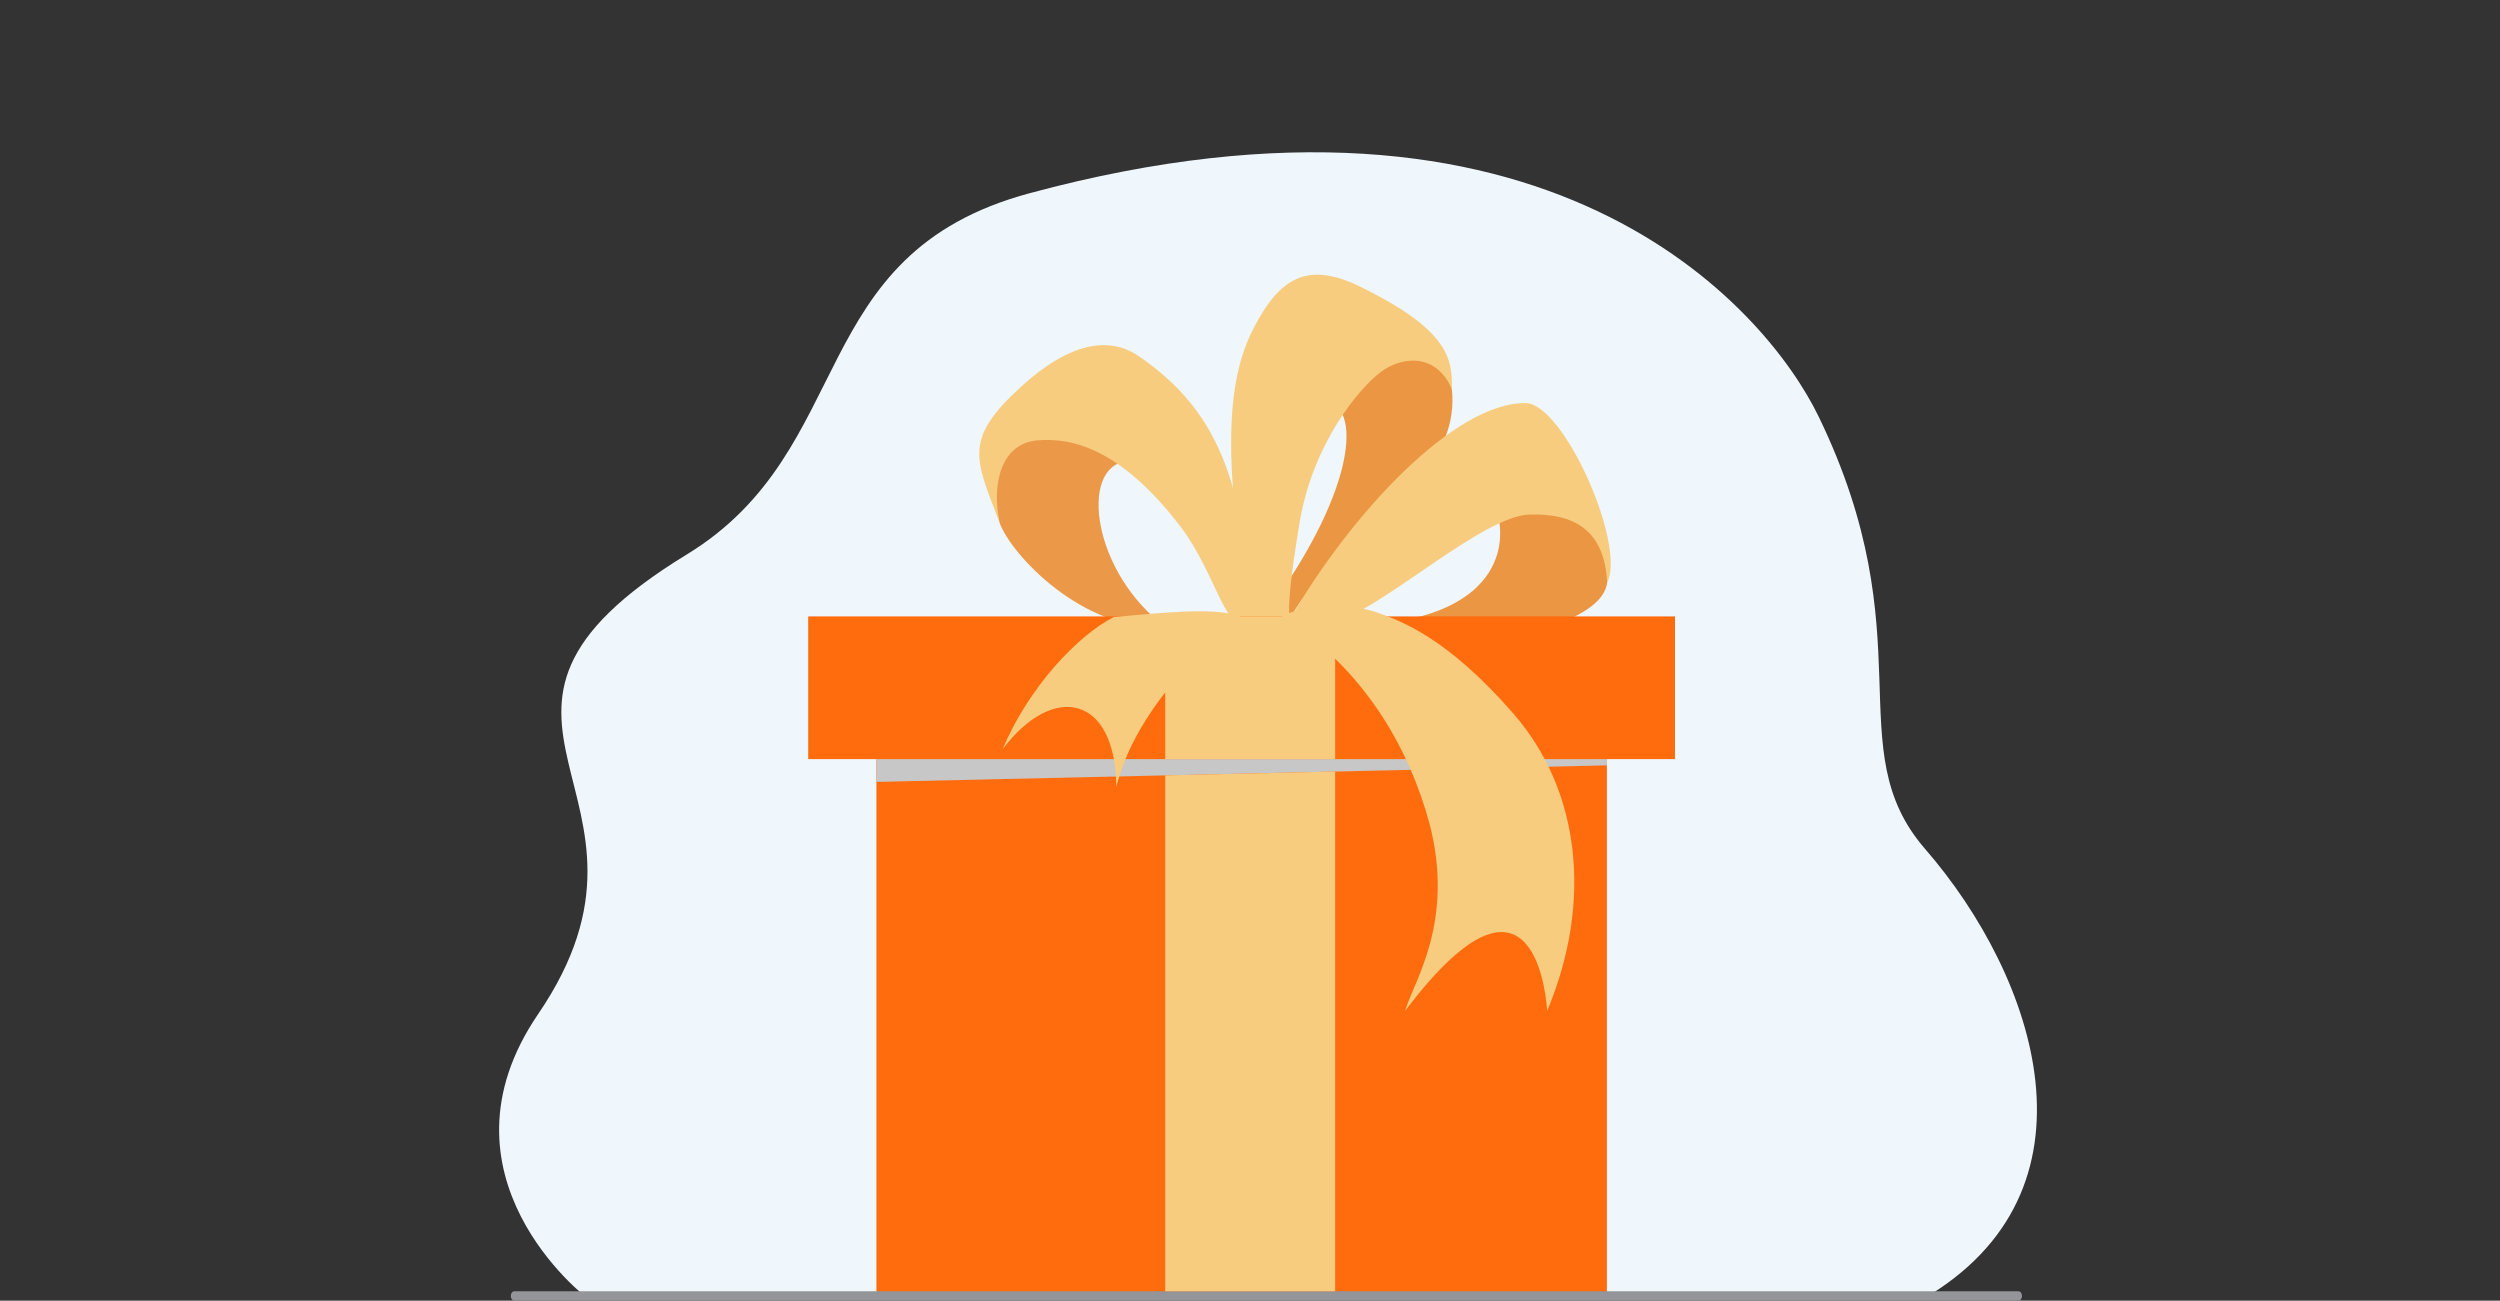<?xml version="1.0" encoding="utf-8"?>
<!-- Generator: Adobe Illustrator 18.0.0, SVG Export Plug-In . SVG Version: 6.00 Build 0)  -->
<!DOCTYPE svg PUBLIC "-//W3C//DTD SVG 1.1//EN" "http://www.w3.org/Graphics/SVG/1.1/DTD/svg11.dtd">
<svg version="1.1" id="Layer_1" xmlns="http://www.w3.org/2000/svg" xmlns:xlink="http://www.w3.org/1999/xlink" x="0px" y="0px"
	 width="1920px" height="998.9px" viewBox="0 0 1920 998.9" enable-background="new 0 0 1920 998.9" xml:space="preserve">
<rect x="0" y="0" width="1920" height="998.9" fill="#333333" stroke="none"/>
<g>
	<g>
		<path fill="#EFF6FC" d="M452.3,997.9h1024.1c143-82.8,87.9-247.1,2-346c-67-77.2,0.7-161.8-81.6-331.8
			c-41.1-84.9-209.4-278.8-606.1-171.7C617,195.2,659.6,345.1,527.5,425.8c-207,126.4,2.3,182-114.2,353
			C328.9,902.6,449.2,996.1,452.3,997.9z"/>
		<g>
			<g>
				<path fill="#EB9949" d="M800.1,321c-32.5,14.8-44.5,37.7-32.4,80.5c8.5,24,64,84.1,127.8,80.2c-56.2-41.1-67.4-123.4-30-127.5
					C853.3,311.7,800.1,321,800.1,321z"/>
				<path fill="#F7CC7F" d="M961.6,478.5c-5.7-111.2-27.9-164.2-86.8-204.8c-22.4-15.6-52.7-11.2-90.3,23
					c-45,40.9-35.6,55.5-16.8,104.7c-6.3-30,1.2-60.8,28.9-63.2c27.7-2.4,64.5,7.3,109.1,65C935.3,441.5,940.5,489.4,961.6,478.5z"
					/>
				<path fill="#EB9642" d="M1115,298.7c5.9,53.4-43.1,88.1-88.8,131.5c-23.9,22.7-35.9,45.3-35.9,45.3c-10.1-8-5.1-15.4-2.6-26.6
					c48.4-72.8,55-125.1,37.8-137.6C1032.7,281.6,1100.8,240.4,1115,298.7z"/>
				<path fill="#F7CC7F" d="M959.8,475.5C939,352.9,942,293.5,961.9,253.8c21.5-42.8,43.8-53.1,84.5-32.8
					c64.8,32.2,69.3,53.6,68.6,77.7c-11.9-27.5-38.3-25.4-54.7-12.9c-16.5,12.5-51.4,53.9-62,114.2c-3.3,20.7-9.9,59.4-7.9,75.5
					C981.8,477.7,960.8,481.1,959.8,475.5z"/>
				<path fill="#EB9642" d="M1147.9,387.6c11.2,27.6,5.9,81.1-87.4,91.5c45.2,25.8,168.7,7.4,173.8-31.6
					c7.3-49.7-18.5-61.6-45.5-68.1C1161.7,372.9,1147.9,387.6,1147.9,387.6z"/>
				<path fill="#F7CC7F" d="M990.9,475.2c46.2-80.1,126-166.2,180.7-165.6c29.2,0,77.5,108.9,62.7,137.9c-2-40.7-25.7-53.5-60-52.3
					s-107,66.9-142.9,80C1000.8,482.7,990.9,475.2,990.9,475.2z"/>
			</g>
			<rect x="673.1" y="583" fill="#FF6C0D" width="561" height="413.4"/>
			<rect x="620.7" y="473.4" fill="#FF6C0D" width="665.7" height="109.6"/>
			<polygon fill="#C7C7C7" points="673.1,600.5 1234.1,587.8 1234.1,583 673.1,583 			"/>
			<path fill="#F7CC7F" d="M952.4,473.4c-19.4-7.6-64.4-2.3-97,0.5c-27.2,13.6-65.8,54.3-85.3,101.4c38.6-51.3,86.8-41.6,87.2,29.1
				C875.3,532.2,948.2,478.9,952.4,473.4z"/>
			<path fill="#F7CC7F" d="M984.3,473.4c63.6,40.4,97.7,100.9,113.6,159.2c19.7,76-12.6,121.9-18.8,143.8
				c102.9-136.3,109.1,0,109.1,0c35.1-83.7,25.5-169.2-25.8-228.2c-51.3-59-87.4-71.9-106.9-78.5
				C1035.9,463.1,997.2,465.6,984.3,473.4z"/>
		</g>
		<path fill="#939598" d="M1550.3,991.7H394.9c-1.4,0-2.6,1.6-2.6,3.6l0,0c0,2,1.2,3.6,2.6,3.6h1155.4c1.4,0,2.6-1.6,2.6-3.6l0,0
			C1552.9,993.3,1551.7,991.7,1550.3,991.7z"/>
	</g>
</g>
<polygon fill="#F7CC7F" points="1025.4,991.7 894.9,991.7 894.9,595.5 1025.4,592.5 "/>
<rect x="894.9" y="473.4" fill="#F7CC7F" width="130.5" height="109.6"/>
</svg>
